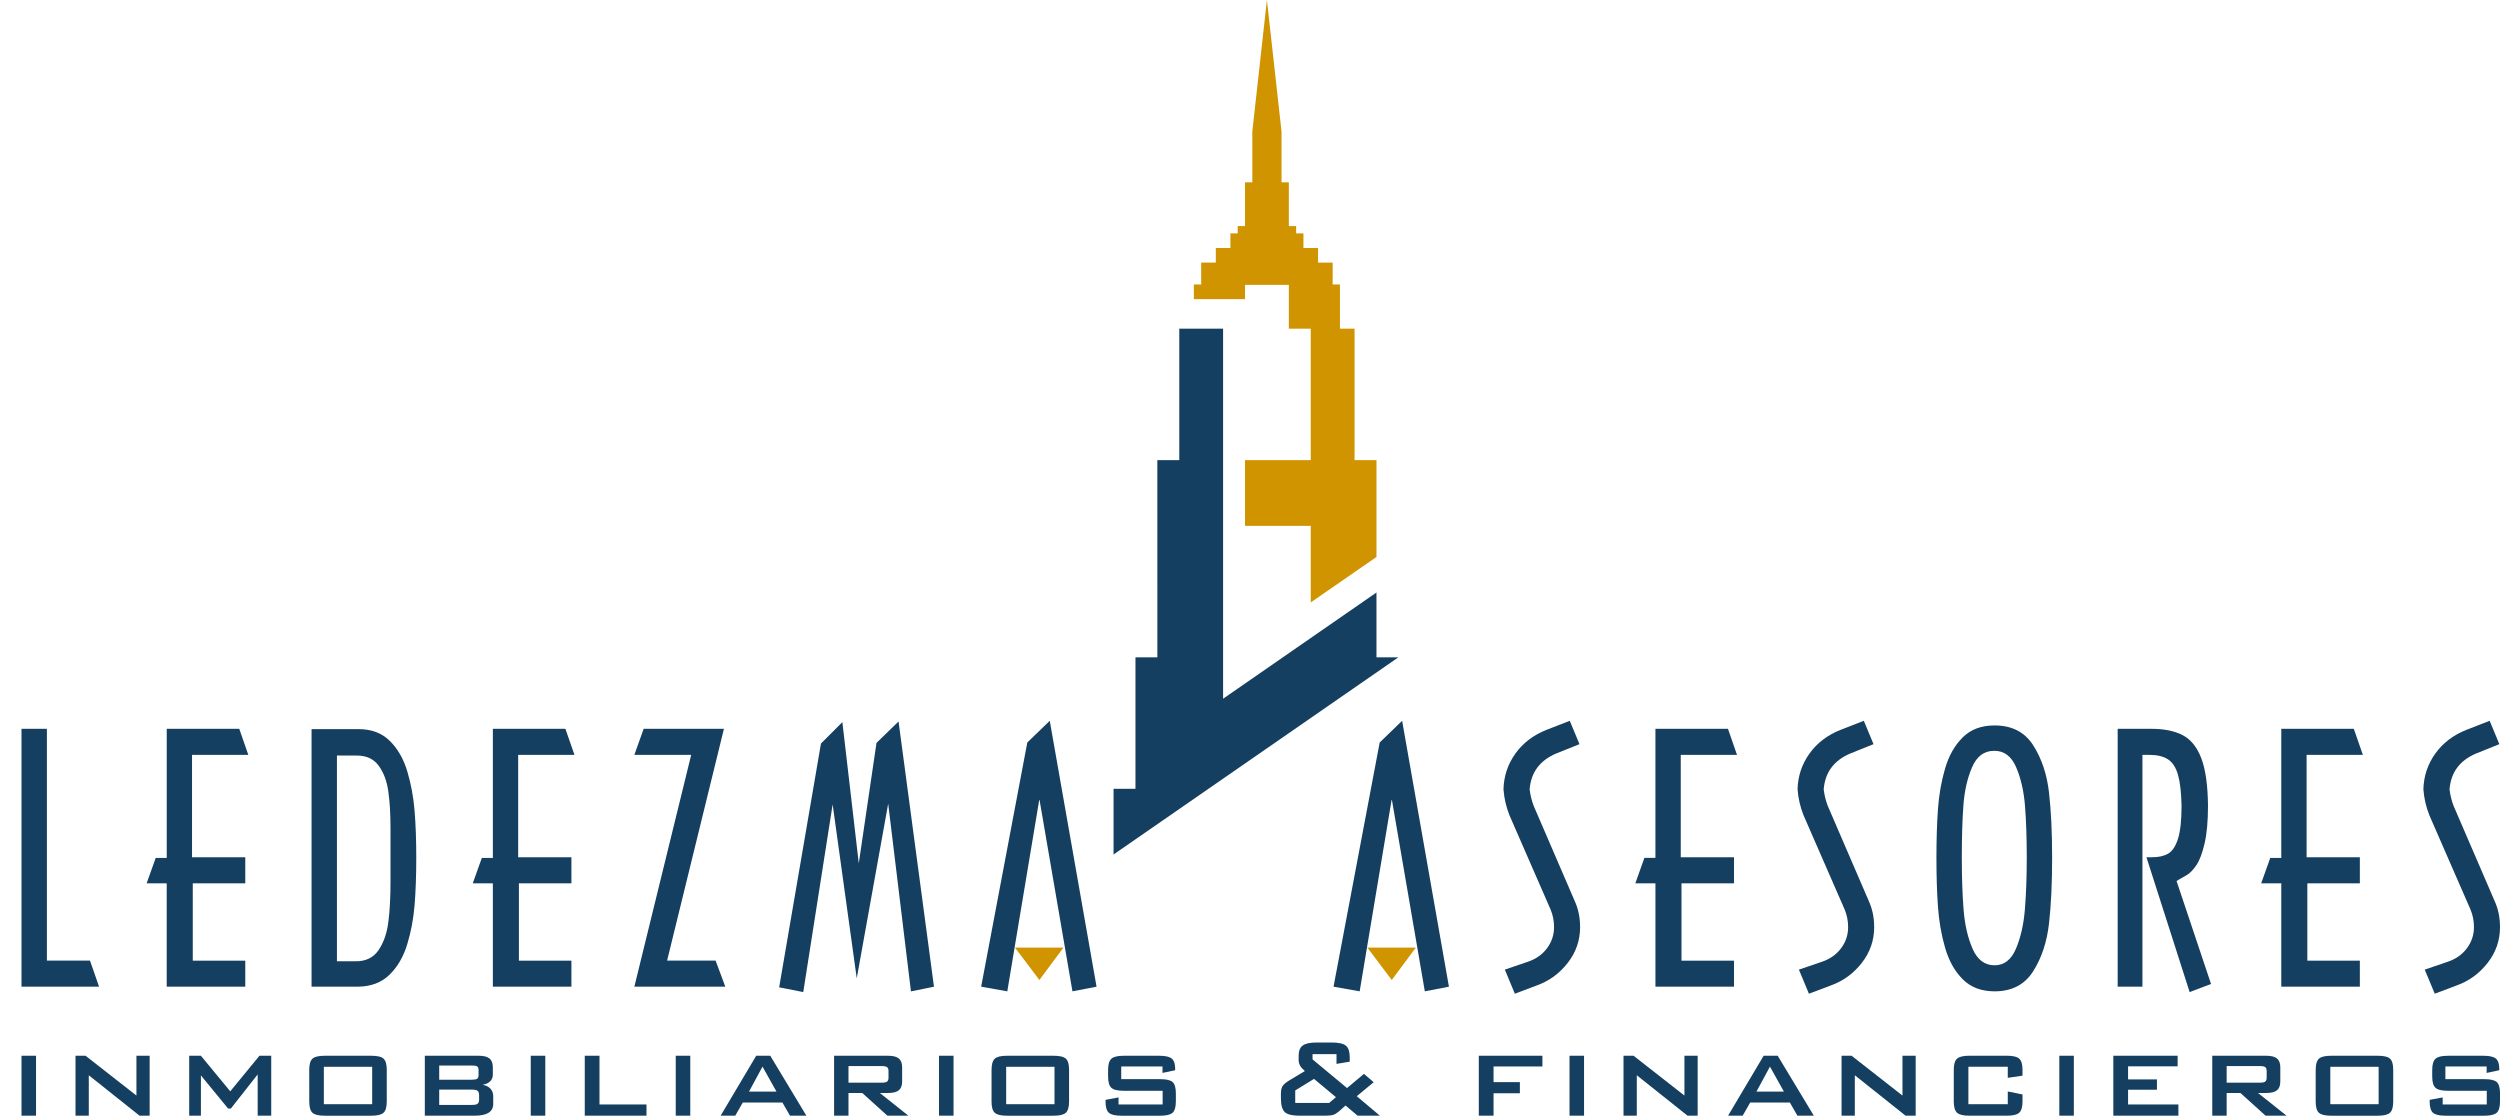 <?xml version="1.0" encoding="utf-8"?>
<!-- Generator: Adobe Illustrator 17.0.0, SVG Export Plug-In . SVG Version: 6.00 Build 0)  -->
<!DOCTYPE svg PUBLIC "-//W3C//DTD SVG 1.1//EN" "http://www.w3.org/Graphics/SVG/1.1/DTD/svg11.dtd">
<svg version="1.1" id="Capa_1" xmlns="http://www.w3.org/2000/svg" xmlns:xlink="http://www.w3.org/1999/xlink" x="0px" y="0px"
	 width="153.543px" height="68.523px" viewBox="0 39.189 153.543 68.523" enable-background="new 0 39.189 153.543 68.523"
	 xml:space="preserve">
<g id="XMLID_50_">
	<g id="XMLID_1484_">
		<g id="XMLID_1485_">
			<g id="XMLID_1505_">
				<path id="XMLID_1520_" fill="#153F60" d="M6.084,99.788H1.32V83.95h1.56v14.238h2.648L6.084,99.788z"/>
				<path id="XMLID_1518_" fill="#153F60" d="M10.24,83.95h4.454l0.556,1.6h-3.456v6.289h3.27v1.6h-3.225v4.75h3.225v1.6h-4.825
					v-6.349H9.006l0.557-1.56h0.677L10.24,83.95L10.24,83.95z"/>
				<path id="XMLID_1515_" fill="#153F60" d="M19.135,83.97h2.894c0.786,0,1.422,0.24,1.911,0.722
					c0.488,0.482,0.847,1.108,1.076,1.878c0.229,0.77,0.378,1.577,0.447,2.42c0.069,0.843,0.103,1.805,0.103,2.889
					c0,1.09-0.034,2.056-0.103,2.899c-0.069,0.842-0.219,1.646-0.454,2.412c-0.234,0.766-0.597,1.387-1.088,1.866
					c-0.491,0.478-1.134,0.722-1.93,0.732h-2.856V83.97z M20.694,98.228h1.171c0.613,0,1.075-0.229,1.386-0.687
					c0.312-0.458,0.511-1.031,0.6-1.718c0.089-0.687,0.133-1.515,0.133-2.485v-3.265c0-0.9-0.046-1.665-0.138-2.3
					c-0.092-0.634-0.291-1.155-0.595-1.565s-0.752-0.615-1.341-0.615h-1.216L20.694,98.228L20.694,98.228z"/>
				<path id="XMLID_1513_" fill="#153F60" d="M30.271,83.95h4.454l0.556,1.6h-3.456v6.289h3.27v1.6h-3.225v4.75h3.225v1.6h-4.825
					v-6.349h-1.234l0.557-1.56h0.677V83.95z"/>
				<path id="XMLID_1511_" fill="#153F60" d="M44.547,99.788H38.96l3.491-14.238H38.96l0.572-1.6h4.93l-3.491,14.238h2.979
					L44.547,99.788z"/>
				<path id="XMLID_1509_" fill="#153F60" d="M52.619,99.276l-1.48-10.682l-1.805,11.525l-1.48-0.291l2.568-14.975l1.314-1.314
					l1.008,8.672l1.088-7.397l1.354-1.314l2.176,16.29l-1.414,0.286L54.55,88.549L52.619,99.276z"/>
				<g id="XMLID_1506_">
					<polygon id="XMLID_1508_" fill="#153F60" points="63.836,88.263 61.865,100.074 60.26,99.788 63.094,84.792 64.473,83.458 
						67.347,99.788 65.867,100.074 					"/>
					<polygon id="XMLID_1507_" fill="#CF9400" points="63.836,99.377 62.336,97.386 65.315,97.386 					"/>
				</g>
			</g>
			<g id="XMLID_1486_">
				<g id="XMLID_1502_">
					<polygon id="XMLID_1504_" fill="#153F60" points="85.478,88.263 83.507,100.074 81.902,99.788 84.736,84.792 86.115,83.458 
						88.989,99.788 87.509,100.074 					"/>
					<polygon id="XMLID_1503_" fill="#CF9400" points="85.478,99.377 83.978,97.386 86.957,97.386 					"/>
				</g>
				<path id="XMLID_1500_" fill="#153F60" d="M96.411,83.458l0.595,1.435L95.57,85.47c-0.999,0.425-1.541,1.157-1.625,2.197
					c0.04,0.341,0.122,0.677,0.246,1.008l2.524,5.853c0.22,0.482,0.33,1.017,0.33,1.605c0,0.812-0.253,1.544-0.76,2.194
					c-0.507,0.65-1.138,1.111-1.893,1.382l-1.354,0.511l-0.616-1.48l1.381-0.471c0.506-0.164,0.906-0.44,1.2-0.828
					s0.442-0.824,0.442-1.309c0-0.378-0.069-0.734-0.206-1.068l-2.527-5.792c-0.207-0.518-0.331-1.053-0.372-1.605
					c0.02-0.809,0.263-1.54,0.73-2.194c0.467-0.653,1.106-1.141,1.919-1.462L96.411,83.458z"/>
				<path id="XMLID_1498_" fill="#153F60" d="M101.672,83.95h4.454l0.556,1.6h-3.455v6.289h3.27v1.6h-3.225v4.75h3.225v1.6h-4.825
					v-6.349h-1.234l0.556-1.561h0.677L101.672,83.95L101.672,83.95z"/>
				<path id="XMLID_1496_" fill="#153F60" d="M114.471,83.458l0.595,1.435l-1.435,0.577c-0.999,0.425-1.541,1.157-1.625,2.197
					c0.04,0.341,0.122,0.677,0.246,1.008l2.524,5.853c0.22,0.482,0.33,1.017,0.33,1.605c0,0.812-0.253,1.544-0.76,2.194
					c-0.507,0.65-1.138,1.111-1.893,1.382l-1.354,0.511l-0.616-1.48l1.381-0.471c0.506-0.164,0.906-0.44,1.2-0.828
					c0.295-0.388,0.442-0.824,0.442-1.309c0-0.378-0.069-0.734-0.206-1.068l-2.527-5.792c-0.207-0.518-0.331-1.053-0.372-1.605
					c0.02-0.809,0.263-1.54,0.73-2.194c0.467-0.653,1.106-1.141,1.919-1.462L114.471,83.458z"/>
				<path id="XMLID_1493_" fill="#153F60" d="M126.036,91.879c0,1.565-0.064,2.911-0.193,4.04s-0.452,2.103-0.972,2.924
					c-0.52,0.821-1.309,1.231-2.368,1.231c-0.812,0-1.464-0.246-1.957-0.74c-0.493-0.493-0.854-1.14-1.085-1.941
					c-0.23-0.8-0.377-1.643-0.438-2.525c-0.062-0.882-0.093-1.879-0.093-2.989c0-1.11,0.031-2.106,0.093-2.987
					c0.062-0.881,0.208-1.715,0.438-2.503c0.23-0.788,0.592-1.425,1.085-1.914c0.493-0.489,1.145-0.732,1.957-0.732
					c1.059,0,1.848,0.405,2.368,1.216c0.52,0.811,0.844,1.776,0.972,2.896C125.972,88.977,126.036,90.318,126.036,91.879z
					 M122.503,85.304h-0.04c-0.606,0-1.053,0.335-1.344,1.006c-0.289,0.671-0.467,1.449-0.532,2.337
					c-0.066,0.887-0.098,1.965-0.098,3.232c0,1.224,0.037,2.292,0.111,3.205c0.074,0.913,0.258,1.706,0.552,2.38
					c0.295,0.674,0.745,1.011,1.351,1.011c0.582,0,1.019-0.338,1.308-1.013c0.289-0.676,0.473-1.478,0.55-2.407
					c0.077-0.929,0.116-1.987,0.116-3.174c0-1.224-0.036-2.29-0.108-3.197c-0.072-0.908-0.253-1.698-0.542-2.37
					C123.537,85.64,123.096,85.304,122.503,85.304z"/>
				<path id="XMLID_1491_" fill="#153F60" d="M133.883,93.173l-0.205,0.125l2.117,6.324l-1.314,0.496l-2.653-8.28h0.351
					c0.401,0,0.73-0.074,0.985-0.223s0.456-0.452,0.602-0.91c0.146-0.458,0.218-1.135,0.218-2.031
					c-0.017-0.816-0.09-1.449-0.218-1.898c-0.128-0.45-0.333-0.767-0.615-0.95c-0.281-0.184-0.667-0.275-1.158-0.275h-0.411v14.238
					h-1.52V83.95h2.056c0.799,0,1.449,0.133,1.949,0.399c0.5,0.266,0.879,0.741,1.136,1.424c0.258,0.684,0.393,1.651,0.406,2.902
					c0,0.943-0.069,1.713-0.208,2.31c-0.139,0.597-0.306,1.041-0.501,1.334c-0.196,0.293-0.396,0.498-0.599,0.617
					C134.095,93.054,133.957,93.133,133.883,93.173z"/>
				<path id="XMLID_1489_" fill="#153F60" d="M140.11,83.95h4.454l0.556,1.6h-3.455v6.289h3.27v1.6h-3.225v4.75h3.225v1.6h-4.825
					v-6.349h-1.234l0.557-1.56h0.677V83.95z"/>
				<path id="XMLID_1487_" fill="#153F60" d="M152.908,83.458l0.595,1.435l-1.435,0.577c-0.999,0.425-1.541,1.157-1.625,2.197
					c0.04,0.341,0.122,0.677,0.246,1.008l2.524,5.853c0.22,0.482,0.33,1.017,0.33,1.605c0,0.812-0.253,1.544-0.76,2.194
					c-0.507,0.65-1.138,1.111-1.893,1.382l-1.354,0.511l-0.616-1.48l1.381-0.471c0.506-0.164,0.906-0.44,1.2-0.828
					s0.442-0.824,0.442-1.309c0-0.378-0.069-0.734-0.206-1.068l-2.527-5.792c-0.207-0.518-0.331-1.053-0.372-1.605
					c0.02-0.809,0.263-1.54,0.73-2.194c0.467-0.653,1.106-1.141,1.919-1.462L152.908,83.458z"/>
			</g>
		</g>
	</g>
	<g id="XMLID_1481_">
		<polygon id="XMLID_1483_" fill="#CF9400" points="76.465,56.683 79.157,56.683 79.157,59.374 80.502,59.374 80.502,67.449 
			76.465,67.449 76.465,71.486 80.502,71.486 80.502,76.188 84.539,73.397 84.539,67.449 83.194,67.449 83.194,63.411 
			83.194,63.411 83.194,59.374 82.296,59.374 82.296,56.662 81.848,56.662 81.848,55.316 80.951,55.316 80.951,54.42 80.054,54.42 
			80.054,53.523 79.605,53.523 79.605,53.074 79.157,53.074 79.157,50.387 78.708,50.387 78.708,47.268 78.708,47.268 
			78.708,47.268 78.708,47.242 78.705,47.242 77.81,39.189 76.917,47.242 76.913,47.242 76.913,47.267 76.913,47.268 76.913,47.268 
			76.913,50.387 76.465,50.387 76.465,53.074 76.016,53.074 76.016,53.523 75.568,53.523 75.568,54.42 74.671,54.42 74.671,55.316 
			73.774,55.316 73.774,56.662 73.325,56.662 73.325,57.559 76.465,57.559 		"/>
		<polygon id="XMLID_1482_" fill="#153F60" points="84.539,79.559 84.539,75.578 75.119,82.102 75.119,59.374 72.428,59.374 
			72.428,63.411 72.428,63.411 72.428,67.449 71.08,67.449 71.082,79.559 69.737,79.559 69.737,83.596 69.737,83.596 69.737,87.633 
			68.391,87.633 68.391,91.67 85.885,79.559 85.885,79.559 		"/>
	</g>
	<g id="XMLID_555_">
		<path id="XMLID_1479_" fill="#153F60" d="M1.32,107.712v-3.682h0.893v3.682H1.32z"/>
		<path id="XMLID_1477_" fill="#153F60" d="M4.638,107.712v-3.682h0.616l3.125,2.445v-2.445h0.812v3.682H8.57l-3.117-2.483v2.483
			H4.638z"/>
		<path id="XMLID_1475_" fill="#153F60" d="M11.62,107.712v-3.682h0.718l1.803,2.185l1.794-2.185h0.723v3.682h-0.833v-2.534
			l-1.645,2.092h-0.174l-1.667-2.033v2.475H11.62z"/>
		<path id="XMLID_1472_" fill="#153F60" d="M18.993,104.898c0-0.335,0.065-0.562,0.195-0.685c0.13-0.122,0.384-0.183,0.761-0.183
			h2.849c0.38,0,0.634,0.061,0.763,0.183c0.129,0.122,0.193,0.35,0.193,0.685v1.943c0,0.337-0.066,0.567-0.198,0.689
			c-0.132,0.122-0.385,0.183-0.759,0.183H19.95c-0.377,0-0.63-0.061-0.761-0.183c-0.13-0.122-0.195-0.351-0.195-0.689
			C18.993,106.841,18.993,104.898,18.993,104.898z M19.89,107.007h2.968v-2.3H19.89C19.89,104.707,19.89,107.007,19.89,107.007z"/>
		<path id="XMLID_1461_" fill="#153F60" d="M26.091,107.712v-3.682h3.307c0.309,0,0.531,0.056,0.667,0.168s0.204,0.294,0.204,0.546
			v0.442c0,0.167-0.054,0.305-0.162,0.412c-0.108,0.108-0.263,0.18-0.468,0.217c0.207,0.034,0.368,0.113,0.482,0.236
			c0.115,0.123,0.172,0.279,0.172,0.466v0.472c0,0.241-0.095,0.422-0.285,0.542c-0.19,0.12-0.476,0.181-0.859,0.181H26.091z
			 M28.986,104.63h-2.011v0.872h2.011c0.156,0,0.262-0.02,0.319-0.06c0.057-0.039,0.085-0.108,0.085-0.204v-0.349
			c0-0.096-0.027-0.163-0.083-0.202C29.252,104.649,29.145,104.63,28.986,104.63z M28.986,106.11h-2.011v0.94h2.011
			c0.17,0,0.286-0.024,0.347-0.072c0.061-0.048,0.092-0.133,0.092-0.255v-0.281c0-0.122-0.031-0.207-0.092-0.257
			C29.271,106.135,29.156,106.11,28.986,106.11z"/>
		<path id="XMLID_1459_" fill="#153F60" d="M32.597,107.712v-3.682h0.893v3.682H32.597z"/>
		<path id="XMLID_1457_" fill="#153F60" d="M35.914,107.712v-3.682h0.905v2.993h2.887v0.689H35.914z"/>
		<path id="XMLID_1455_" fill="#153F60" d="M41.502,107.712v-3.682h0.893v3.682H41.502z"/>
		<path id="XMLID_1452_" fill="#153F60" d="M44.259,107.712l2.185-3.682h0.863l2.219,3.682h-1.008l-0.463-0.808H45.62l-0.463,0.808
			H44.259z M46.002,106.233h1.688l-0.859-1.535L46.002,106.233z"/>
		<path id="XMLID_1449_" fill="#153F60" d="M51.228,107.712v-3.682h3.316c0.303,0,0.523,0.056,0.659,0.168
			c0.136,0.112,0.204,0.294,0.204,0.546v0.867c0,0.249-0.068,0.429-0.204,0.54c-0.136,0.111-0.356,0.166-0.659,0.166h-0.506
			l1.751,1.394h-1.288l-1.543-1.394h-0.846v1.394H51.228z M54.161,104.664h-2.049v1.02h2.049c0.156,0,0.263-0.023,0.321-0.068
			c0.058-0.045,0.087-0.122,0.087-0.23v-0.425c0-0.108-0.029-0.184-0.087-0.23C54.425,104.687,54.317,104.664,54.161,104.664z"/>
		<path id="XMLID_1445_" fill="#153F60" d="M57.671,107.712v-3.682h0.893v3.682H57.671z"/>
		<path id="XMLID_1442_" fill="#153F60" d="M60.899,104.898c0-0.335,0.065-0.562,0.195-0.685c0.13-0.122,0.384-0.183,0.761-0.183
			h2.849c0.38,0,0.634,0.061,0.763,0.183c0.129,0.122,0.193,0.35,0.193,0.685v1.943c0,0.337-0.066,0.567-0.198,0.689
			c-0.132,0.122-0.385,0.183-0.759,0.183h-2.849c-0.377,0-0.63-0.061-0.761-0.183c-0.13-0.122-0.195-0.351-0.195-0.689V104.898z
			 M61.796,107.007h2.968v-2.3h-2.968V107.007z"/>
		<path id="XMLID_1440_" fill="#153F60" d="M71.397,104.69h-2.534v0.778h2.398c0.377,0,0.63,0.06,0.761,0.181
			c0.13,0.12,0.196,0.349,0.196,0.686v0.506c0,0.337-0.067,0.567-0.2,0.689c-0.133,0.122-0.386,0.183-0.756,0.183h-2.389
			c-0.38,0-0.637-0.061-0.772-0.183c-0.135-0.122-0.202-0.351-0.202-0.689v-0.102l0.799-0.149v0.434h2.708v-0.842h-2.385
			c-0.377,0-0.632-0.062-0.765-0.185c-0.133-0.123-0.2-0.352-0.2-0.686v-0.412c0-0.331,0.067-0.559,0.2-0.683
			c0.133-0.123,0.388-0.185,0.765-0.185h2.185c0.372,0,0.625,0.059,0.763,0.176c0.137,0.118,0.206,0.325,0.206,0.623v0.089
			l-0.778,0.166L71.397,104.69L71.397,104.69z"/>
		<path id="XMLID_1437_" fill="#153F60" d="M79.797,107.712c-0.44,0-0.737-0.075-0.893-0.225c-0.156-0.15-0.234-0.429-0.234-0.838
			v-0.293c0-0.195,0.033-0.349,0.1-0.459c0.067-0.111,0.219-0.237,0.457-0.379l0.914-0.548c-0.133-0.113-0.23-0.223-0.291-0.33
			c-0.061-0.106-0.092-0.223-0.092-0.351v-0.251c0-0.298,0.082-0.509,0.247-0.634c0.164-0.125,0.454-0.187,0.867-0.187h0.906
			c0.434,0,0.728,0.065,0.884,0.195c0.156,0.13,0.234,0.367,0.234,0.71v0.272l-0.812,0.136v-0.599h-1.471v0.323l2.117,1.76
			l1.041-0.872l0.595,0.515l-1.038,0.859l1.42,1.195h-1.369l-0.74-0.625l-0.4,0.357c-0.119,0.102-0.232,0.172-0.338,0.211
			s-0.275,0.057-0.508,0.057L79.797,107.712L79.797,107.712z M79.55,106.93h2.083l0.417-0.357l-1.348-1.122l-1.152,0.71
			C79.55,106.161,79.55,106.93,79.55,106.93z"/>
		<path id="XMLID_1435_" fill="#153F60" d="M90.824,107.712v-3.682h3.907v0.659H91.73v0.961h1.616v0.685H91.73v1.377L90.824,107.712
			L90.824,107.712z"/>
		<path id="XMLID_1433_" fill="#153F60" d="M96.395,107.712v-3.682h0.893v3.682H96.395z"/>
		<path id="XMLID_1431_" fill="#153F60" d="M99.712,107.712v-3.682h0.616l3.125,2.445v-2.445h0.812v3.682h-0.621l-3.117-2.483v2.483
			H99.712z"/>
		<path id="XMLID_1428_" fill="#153F60" d="M106.133,107.712l2.185-3.682h0.863l2.22,3.682h-1.008l-0.464-0.808h-2.436l-0.464,0.808
			H106.133z M107.876,106.233h1.688l-0.859-1.535L107.876,106.233z"/>
		<path id="XMLID_1426_" fill="#153F60" d="M113.103,107.712v-3.682h0.616l3.125,2.445v-2.445h0.812v3.682h-0.621l-3.117-2.483
			v2.483H113.103z"/>
		<path id="XMLID_1424_" fill="#153F60" d="M123.312,104.706h-2.419v2.3h2.419v-0.782l0.905,0.183v0.434
			c0,0.335-0.067,0.563-0.2,0.686c-0.134,0.123-0.389,0.185-0.765,0.185h-2.3c-0.372,0-0.623-0.061-0.757-0.183
			c-0.133-0.122-0.2-0.351-0.2-0.689v-1.943c0-0.335,0.066-0.562,0.198-0.685c0.132-0.122,0.385-0.183,0.759-0.183h2.3
			c0.38,0,0.636,0.061,0.767,0.183c0.132,0.122,0.198,0.35,0.198,0.685v0.357l-0.905,0.132V104.706z"/>
		<path id="XMLID_1422_" fill="#153F60" d="M126.477,107.712v-3.682h0.893v3.682H126.477z"/>
		<path id="XMLID_1420_" fill="#153F60" d="M129.794,107.712v-3.682h3.95v0.65H130.7v0.803h1.773v0.634H130.7v0.906h3.091v0.689
			C133.791,107.712,129.794,107.712,129.794,107.712z"/>
		<path id="XMLID_795_" fill="#153F60" d="M135.871,107.712v-3.682h3.316c0.303,0,0.523,0.056,0.659,0.168s0.204,0.294,0.204,0.546
			v0.867c0,0.249-0.068,0.429-0.204,0.54c-0.136,0.111-0.356,0.166-0.659,0.166h-0.506l1.751,1.394h-1.288l-1.543-1.394h-0.846
			v1.394H135.871z M138.804,104.664h-2.049v1.02h2.049c0.156,0,0.263-0.023,0.321-0.068c0.058-0.045,0.087-0.122,0.087-0.23v-0.425
			c0-0.108-0.029-0.184-0.087-0.23C139.068,104.687,138.96,104.664,138.804,104.664z"/>
		<path id="XMLID_786_" fill="#153F60" d="M142.224,104.898c0-0.335,0.065-0.562,0.195-0.685c0.13-0.122,0.384-0.183,0.761-0.183
			h2.849c0.38,0,0.634,0.061,0.763,0.183c0.129,0.122,0.193,0.35,0.193,0.685v1.943c0,0.337-0.066,0.567-0.198,0.689
			c-0.132,0.122-0.385,0.183-0.759,0.183h-2.849c-0.377,0-0.63-0.061-0.761-0.183c-0.13-0.122-0.195-0.351-0.195-0.689V104.898z
			 M143.121,107.007h2.968v-2.3h-2.968V107.007z"/>
		<path id="XMLID_783_" fill="#153F60" d="M152.723,104.69h-2.534v0.778h2.398c0.377,0,0.63,0.06,0.761,0.181
			c0.13,0.12,0.195,0.349,0.195,0.686v0.506c0,0.337-0.067,0.567-0.2,0.689c-0.133,0.122-0.386,0.183-0.757,0.183h-2.389
			c-0.38,0-0.637-0.061-0.772-0.183c-0.135-0.122-0.202-0.351-0.202-0.689v-0.102l0.799-0.149v0.434h2.708v-0.842h-2.385
			c-0.377,0-0.632-0.062-0.765-0.185c-0.133-0.123-0.2-0.352-0.2-0.686v-0.412c0-0.331,0.067-0.559,0.2-0.683
			c0.133-0.123,0.388-0.185,0.765-0.185h2.185c0.372,0,0.626,0.059,0.763,0.176c0.137,0.118,0.206,0.325,0.206,0.623v0.089
			l-0.778,0.166L152.723,104.69L152.723,104.69z"/>
	</g>
</g>
</svg>
